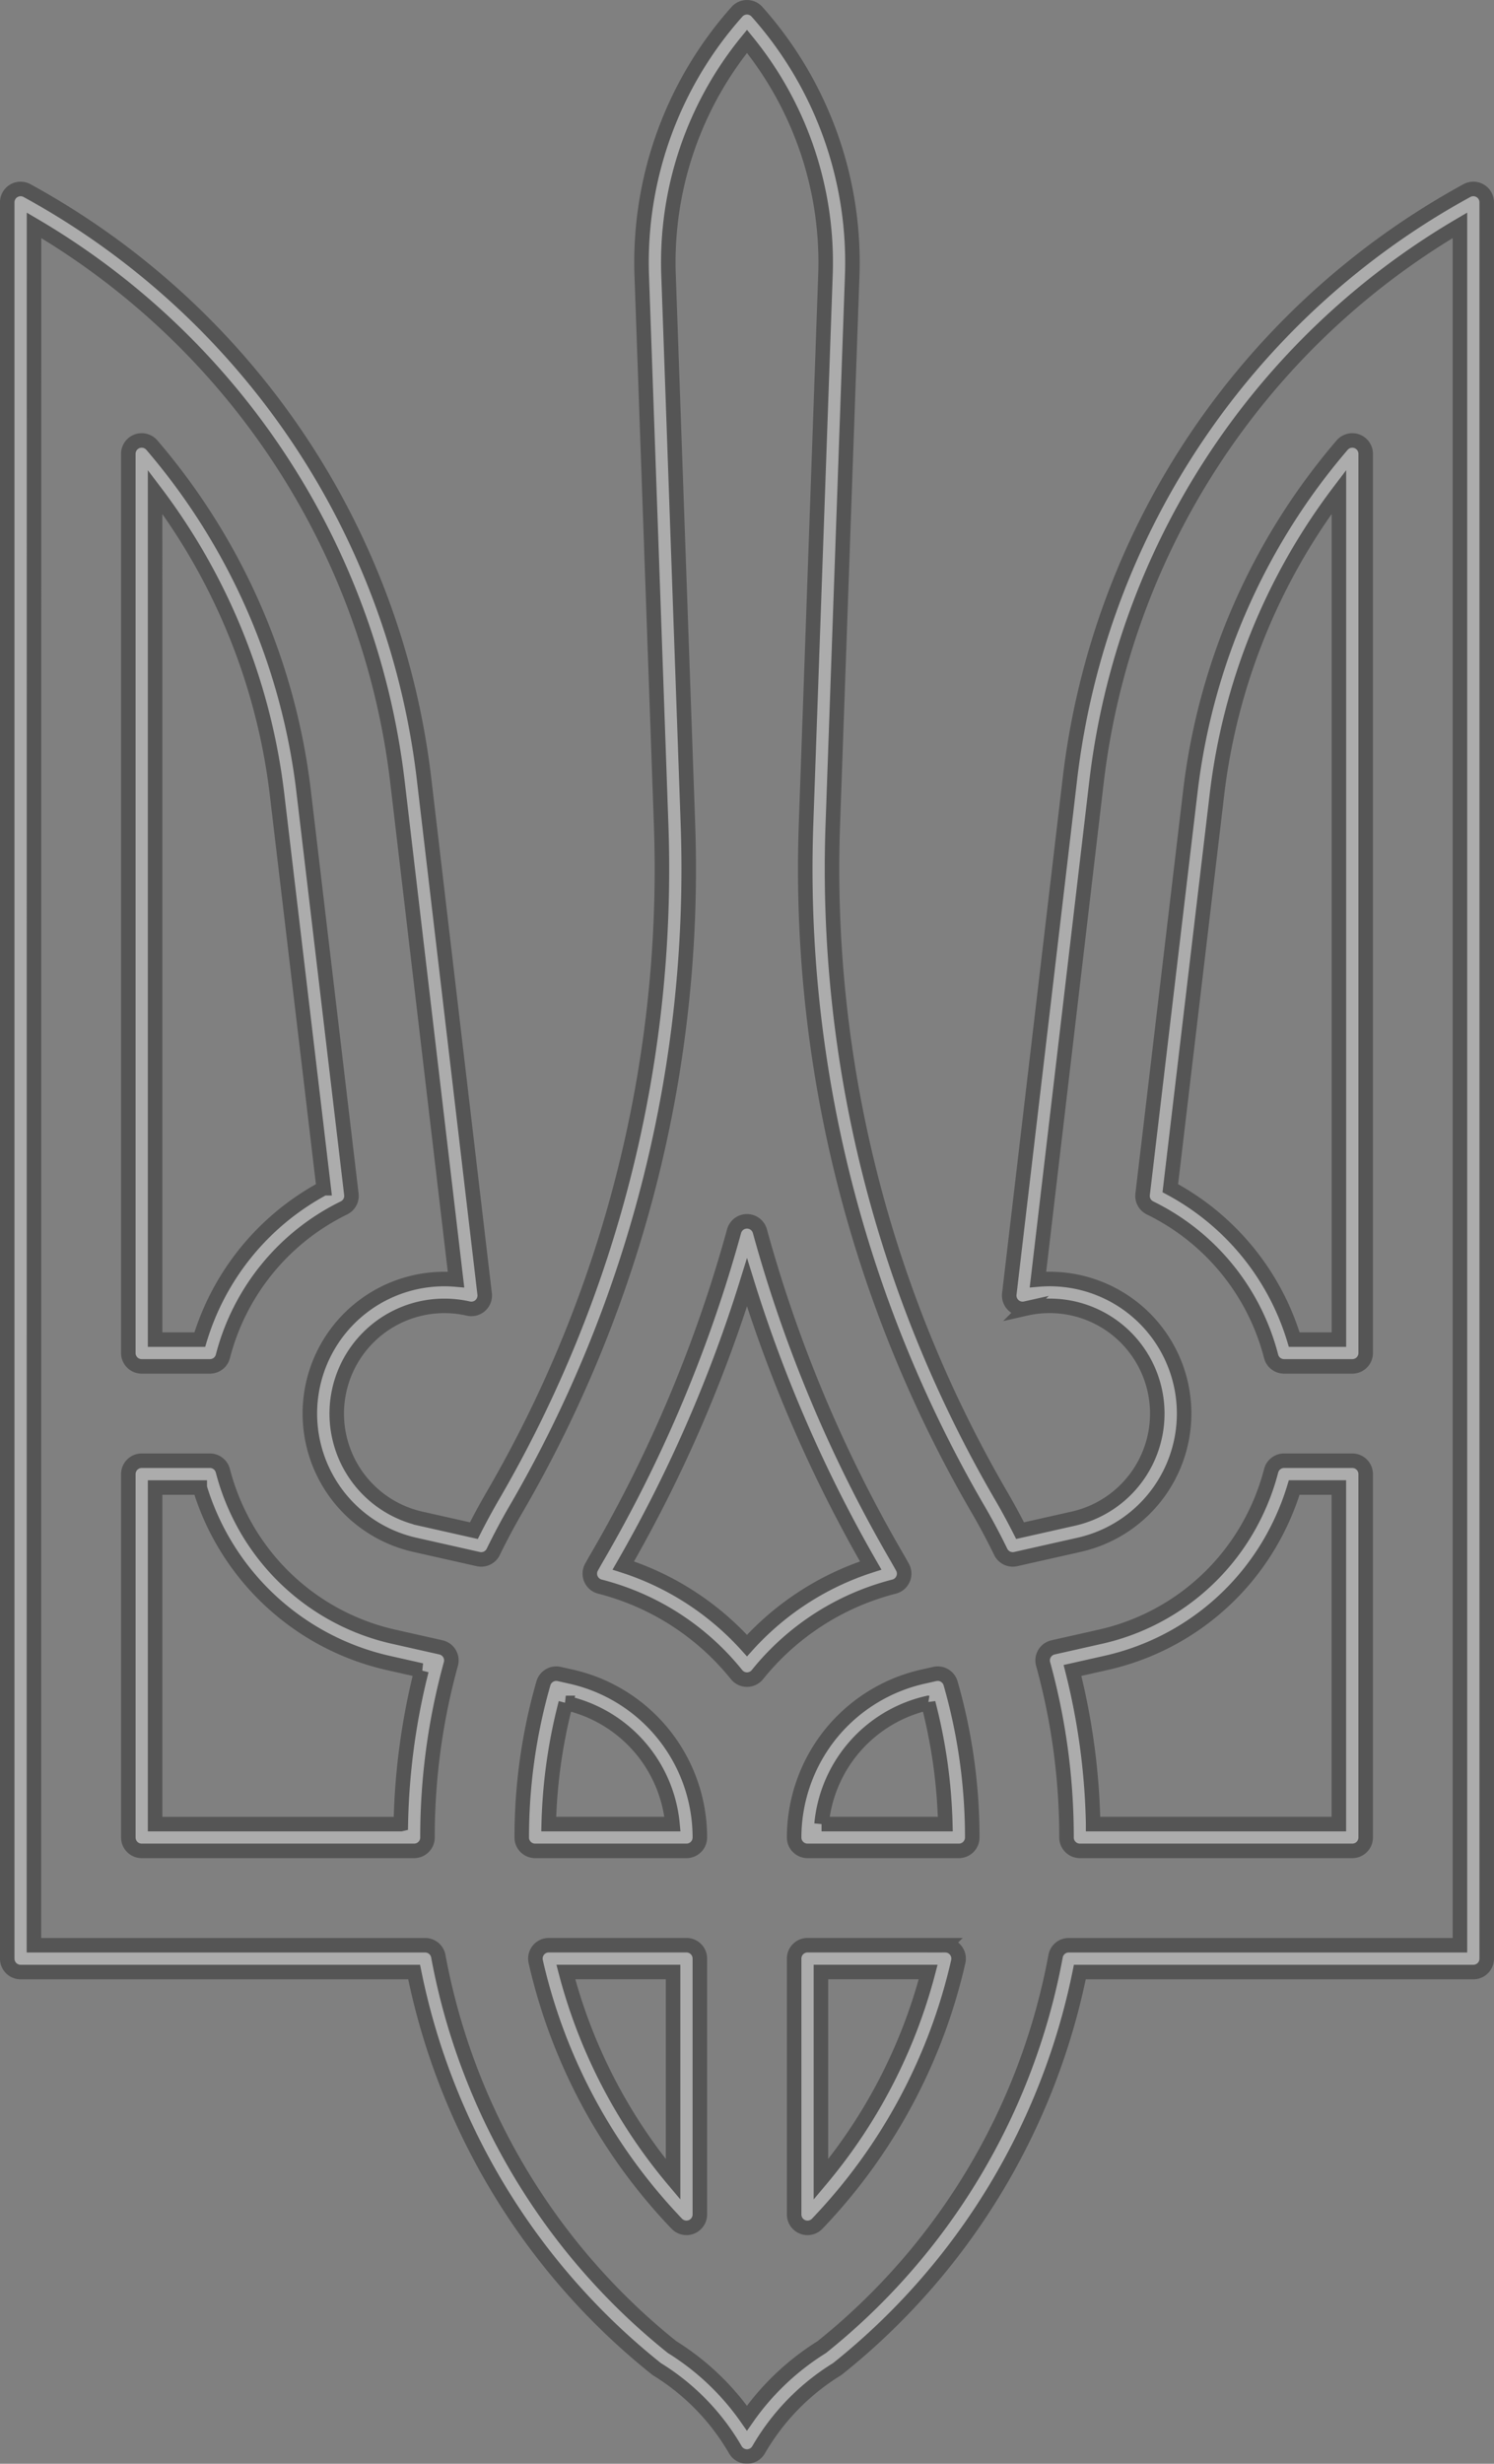<svg xmlns="http://www.w3.org/2000/svg" width="205.842" height="339.276" viewBox="0 0 205.842 339.276"><rect x="0" y="0" width="205.842" height="339.276" fill="#808080" stroke="none"/><g transform="translate(-5391.941 -2341.436)" opacity="0.37"><path d="M5732.519,3511.5h-18.97a1.844,1.844,0,0,0-1.8,2.253,76.9,76.9,0,0,0,19.437,36.1,1.845,1.845,0,0,0,3.177-1.276v-35.235A1.844,1.844,0,0,0,5732.519,3511.5Zm-1.844,32.263a73.188,73.188,0,0,1-14.777-28.575h14.777Z" transform="translate(-245.997 -902.195)" fill="#f7f7f7" stroke="#0b0b0b" stroke-width="2"/><path d="M6021.147,3271.116a1.845,1.845,0,0,0,1.844,1.845h37.529a1.844,1.844,0,0,0,1.844-1.844v-50.038a1.844,1.844,0,0,0-1.844-1.844h-9.393a1.844,1.844,0,0,0-1.786,1.382,31.778,31.778,0,0,1-2.2,5.955,31.364,31.364,0,0,1-21.4,16.914l-6.444,1.45a1.844,1.844,0,0,0-1.373,2.29A89.616,89.616,0,0,1,6021.147,3271.116Zm5.4-24.032a35.032,35.032,0,0,0,23.9-18.894,35.514,35.514,0,0,0,2.071-5.267h6.152v46.35h-33.857a93.308,93.308,0,0,0-2.846-21.159Z" transform="translate(-482.262 -676.646)" fill="#f7f7f7" stroke="#0b0b0b" stroke-width="2"/><path d="M6095.862,2729.886a1.844,1.844,0,0,0,1.785,1.383h9.4a1.844,1.844,0,0,0,1.845-1.844V2605.606a1.845,1.845,0,0,0-3.246-1.2,89.364,89.364,0,0,0-20.919,47.748l-6.569,55.418a1.845,1.845,0,0,0,1.022,1.875A31.494,31.494,0,0,1,6095.862,2729.886Zm-7.472-77.3a85.662,85.662,0,0,1,16.813-41.755v116.747h-6.158a35.163,35.163,0,0,0-17.072-20.847Z" transform="translate(-528.788 -201.671)" fill="#f7f7f7" stroke="#0b0b0b" stroke-width="2"/><path d="M5394.785,2613H5449a93.6,93.6,0,0,0,33.332,54.6,1.9,1.9,0,0,0,.183.129,31.618,31.618,0,0,1,10.747,11.065,1.845,1.845,0,0,0,3.194,0,31.61,31.61,0,0,1,10.747-11.065,1.892,1.892,0,0,0,.183-.129,93.591,93.591,0,0,0,33.332-54.6h54.217a1.845,1.845,0,0,0,1.845-1.844V2369.3a1.844,1.844,0,0,0-2.728-1.619,106.5,106.5,0,0,0-54.69,80.923l-8.36,71.016a1.844,1.844,0,0,0,2.233,2.016l.063-.014a14.835,14.835,0,0,1,6.515,28.946l-7.328,1.649c-.833-1.644-1.707-3.255-2.609-4.805a171.534,171.534,0,0,1-23.191-92.44l2.668-75.492a51.832,51.832,0,0,0-13.116-36.422,1.844,1.844,0,0,0-2.757,0,51.829,51.829,0,0,0-13.116,36.423l2.668,75.492a171.53,171.53,0,0,1-23.192,92.44c-.9,1.551-1.777,3.162-2.609,4.806l-7.328-1.649a14.835,14.835,0,1,1,6.537-28.941l.039.009a1.845,1.845,0,0,0,2.236-2.015l-8.36-71.016a106.5,106.5,0,0,0-54.69-80.923,1.844,1.844,0,0,0-2.728,1.619v241.851A1.844,1.844,0,0,0,5394.785,2613Zm1.844-240.534a102.818,102.818,0,0,1,50.065,76.574l8.076,68.6a18.524,18.524,0,0,0-5.674,36.527l8.74,1.967a1.846,1.846,0,0,0,2.063-.991c.982-2.016,2.037-3.993,3.132-5.876a175.216,175.216,0,0,0,23.689-94.425l-2.668-75.492a48.142,48.142,0,0,1,10.809-32.222,48.138,48.138,0,0,1,10.809,32.222L5503,2454.839a175.207,175.207,0,0,0,23.689,94.425c1.095,1.882,2.148,3.859,3.132,5.876a1.843,1.843,0,0,0,2.063.991l8.741-1.967a18.524,18.524,0,0,0-5.675-36.527l8.076-68.6a102.822,102.822,0,0,1,50.065-76.574v236.846h-53.9a1.843,1.843,0,0,0-1.813,1.509,89.906,89.906,0,0,1-32.213,53.831,35.334,35.334,0,0,0-10.311,9.788,35.32,35.32,0,0,0-10.311-9.788,89.906,89.906,0,0,1-32.212-53.831,1.845,1.845,0,0,0-1.814-1.509h-53.9Z" fill="#f7f7f7" stroke="#0b0b0b" stroke-width="2"/><path d="M5705.314,3372.09h20.85a1.844,1.844,0,0,0,1.845-1.844,22.694,22.694,0,0,0-17.712-22.14l-1.667-.375a1.845,1.845,0,0,0-2.177,1.291,76.785,76.785,0,0,0-2.982,21.225A1.844,1.844,0,0,0,5705.314,3372.09Zm4.223-20.375a18.889,18.889,0,0,1,14.7,16.686h-17.051A73.058,73.058,0,0,1,5709.538,3351.715Z" transform="translate(-239.643 -775.775)" fill="#f7f7f7" stroke="#0b0b0b" stroke-width="2"/><path d="M5745.956,3125.115a35.415,35.415,0,0,1,18.833,12.122,1.844,1.844,0,0,0,2.869,0,35.413,35.413,0,0,1,18.834-12.122,1.844,1.844,0,0,0,1.152-2.679c-.278-.5-.554-.988-.819-1.445A188.522,188.522,0,0,1,5768,3076.169a1.844,1.844,0,0,0-3.556,0,188.512,188.512,0,0,1-18.823,44.822c-.266.457-.542.944-.819,1.445a1.844,1.844,0,0,0,1.153,2.679Zm20.268-41.893a192.264,192.264,0,0,0,17.045,38.989,38.982,38.982,0,0,0-17.045,11.029,38.986,38.986,0,0,0-17.045-11.029A192.287,192.287,0,0,0,5766.224,3083.222Z" transform="translate(-271.362 -565.192)" fill="#f7f7f7" stroke="#0b0b0b" stroke-width="2"/><path d="M5510.45,3247.226a1.844,1.844,0,0,0-1.373-2.29l-6.444-1.45a31.364,31.364,0,0,1-21.4-16.914,31.744,31.744,0,0,1-2.2-5.955,1.845,1.845,0,0,0-1.786-1.382h-9.392a1.844,1.844,0,0,0-1.844,1.844v50.038a1.844,1.844,0,0,0,1.844,1.844h37.529a1.843,1.843,0,0,0,1.843-1.845A89.638,89.638,0,0,1,5510.45,3247.226Zm-6.9,22.048H5469.7v-46.35h6.151a35.264,35.264,0,0,0,25.975,24.16l4.576,1.03A93.336,93.336,0,0,0,5503.554,3269.273Z" transform="translate(-56.388 -676.646)" fill="#f7f7f7" stroke="#0b0b0b" stroke-width="2"/><path d="M5467.853,2731.269h9.4a1.843,1.843,0,0,0,1.785-1.383,31.5,31.5,0,0,1,16.681-20.439,1.845,1.845,0,0,0,1.022-1.874l-6.569-55.419h0a89.362,89.362,0,0,0-20.919-47.748,1.844,1.844,0,0,0-3.245,1.2v123.819A1.844,1.844,0,0,0,5467.853,2731.269Zm1.844-120.435a85.649,85.649,0,0,1,16.813,41.755l6.418,54.145a35.164,35.164,0,0,0-17.072,20.847H5469.7Z" transform="translate(-56.388 -201.671)" fill="#f7f7f7" stroke="#0b0b0b" stroke-width="2"/><path d="M5872.847,3356.07a22.779,22.779,0,0,0-4.973,14.176,1.844,1.844,0,0,0,1.844,1.844h20.85a1.844,1.844,0,0,0,1.845-1.844,76.8,76.8,0,0,0-2.982-21.225,1.846,1.846,0,0,0-2.178-1.291l-1.667.375A22.774,22.774,0,0,0,5872.847,3356.07Zm13.5-4.354a73.08,73.08,0,0,1,2.356,16.686h-17.052A18.889,18.889,0,0,1,5886.345,3351.716Z" transform="translate(-366.517 -775.775)" fill="#f7f7f7" stroke="#0b0b0b" stroke-width="2"/><path d="M5888.689,3511.5h-18.971a1.844,1.844,0,0,0-1.844,1.844v35.235a1.844,1.844,0,0,0,3.176,1.276,76.883,76.883,0,0,0,19.437-36.1,1.844,1.844,0,0,0-1.8-2.253Zm-17.126,32.263V3515.19h14.777A73.194,73.194,0,0,1,5871.563,3543.765Z" transform="translate(-366.517 -902.195)" fill="#f7f7f7" stroke="#0b0b0b" stroke-width="2"/></g></svg>